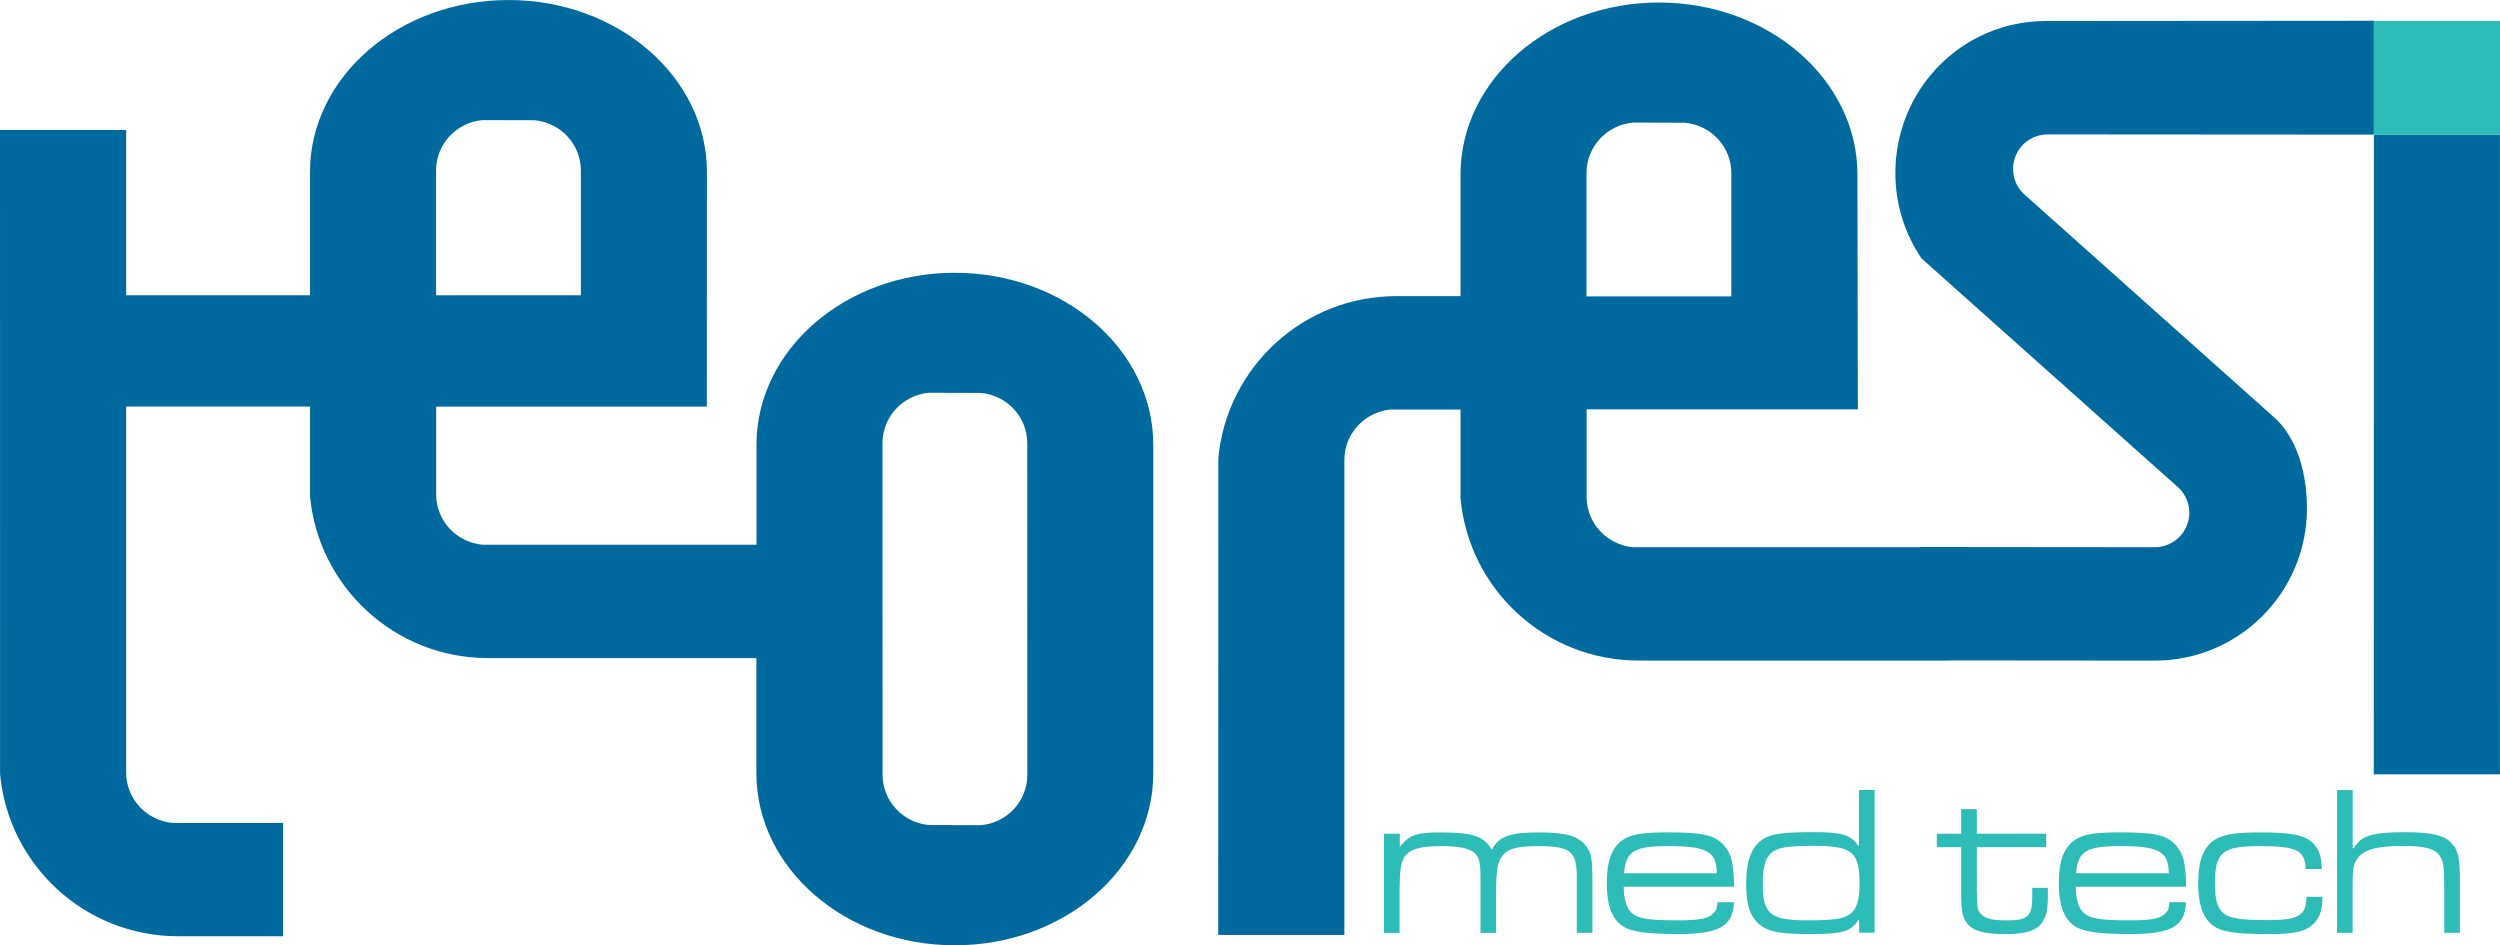 <?xml version="1.0" encoding="UTF-8"?>
<svg id="Layer_2" data-name="Layer 2" xmlns="http://www.w3.org/2000/svg" viewBox="0 0 761.58 287.96">
  <defs>
    <style>
      .cls-1 {
        fill: #006a9f;
      }

      .cls-1, .cls-2 {
        stroke-width: 0px;
      }

      .cls-2 {
        fill: #2ebcb9;
      }
    </style>
  </defs>
  <g id="Layer_1-2" data-name="Layer 1">
    <g>
      <polygon class="cls-1" points="761.57 41.02 761.56 235.88 723.12 235.88 723.17 41.02 761.57 41.02"/>
      <path class="cls-1" d="M290.9,83.09c-33.39,0-60.45,23.47-60.45,52.42v30.43h-83.5c-7.86-.75-14.08-7.28-14.08-15.33v-26.75s82.46,0,82.46,0l.03-71.42c0-28.96-27.06-52.43-60.46-52.43s-60.47,23.48-60.47,52.43v37.51s-56,0-56,0v-50.34H0l.02,196.21c2.56,27.7,25.85,49.38,54.21,49.39h.01s32,.01,32,.01v-34.53h-33.74c-7.84-.76-14.07-7.29-14.07-15.34v-111.5h56v27.24c2.57,27.7,25.86,49.38,54.22,49.39h.01s81.76.01,81.76.01v35.06c0,28.94,27.06,52.42,60.45,52.42s60.46-23.48,60.46-52.43v-100.02c0-28.96-27.06-52.42-60.46-52.42ZM146.9,36.59l15.97.04c7.84.73,14.08,7.28,14.08,15.32v37.99h-44.1v-38.03c-.01-8.05,6.21-14.58,14.06-15.32ZM298.89,251.38l-15.95-.05c-7.86-.74-14.08-7.27-14.08-15.32v-2.34l-.02-98.69c0-8.05,6.22-14.58,14.08-15.33l15.95.05c7.85.75,14.07,7.28,14.07,15.32v2.34s.02,98.7.02,98.7c0,8.04-6.21,14.57-14.07,15.32Z"/>
      <path class="cls-1" d="M623.74,40.94l99.43.07V6.32l-99.87.08c-25.59,0-45.91,20.75-45.91,46.35,0,9.62,2.94,18.56,7.97,25.97l78.5,70.04c1.9,1.91,3.08,4.53,3.08,7.42,0,5.81-4.72,10.52-10.53,10.52l-71.45-.07v.06h-87.54c-7.86-.74-14.08-7.27-14.08-15.32v-26.67s82.62,0,82.62,0l-.12-71.57v.07c0-28.97-27.07-52.43-60.46-52.43s-60.46,23.47-60.46,52.43v37.01h-19.56c-28.36.02-51.66,21.7-54.22,49.39l-.03,145.2h38.43v-144.72c.01-8.04,6.24-14.58,14.09-15.33h21.3v27.11c2.56,27.69,25.85,49.36,54.21,49.37h.02s94.31.01,94.31.01l.05-.05,62.89.06c25.61,0,46.36-20.75,46.36-46.35,0-9.63-2.42-20.26-9.22-27.07l-77.24-68.94c-1.9-1.91-3.06-4.54-3.06-7.45,0-5.8,4.69-10.49,10.49-10.49ZM497.37,37.34l15.96.05c7.85.75,14.09,7.28,14.09,15.33v37.58h-44.11v-37.61c-.01-8.05,6.21-14.59,14.06-15.34Z"/>
      <rect class="cls-2" x="723.17" y="6.37" width="38.42" height="34.65"/>
      <g>
        <path class="cls-2" d="M426.42,253.97v3.98c3-3.65,5.02-4.37,12.39-4.37,9.84,0,13.24,1.17,15.65,5.28,1.96-3.98,5.41-5.28,14.08-5.28,8.21,0,11.67.91,14.21,3.65,1.96,2.22,2.35,3.98,2.35,11.02v15.91h-4.76v-16.95c0-7.95-1.89-9.45-11.87-9.45-6.06,0-8.93.72-10.56,2.67-1.7,1.96-2.15,4.5-2.15,11.87v11.87h-4.76v-16.95c0-4.37-.39-6-1.63-7.24-1.7-1.56-4.63-2.22-10.3-2.22-6.06,0-9.06.78-10.82,2.74-1.5,1.7-1.89,4.3-1.89,11.8v11.87h-4.76v-30.19h4.82Z"/>
        <path class="cls-2" d="M528.2,274.83c-.2,7.24-4.43,9.71-16.69,9.71-10.43,0-15.06-.72-17.73-2.8-2.87-2.22-4.3-6.39-4.3-12.58,0-7.37,1.76-11.61,5.67-13.76,2.48-1.37,5.93-1.83,13.24-1.83,10.43,0,14.02.85,16.82,3.98,2.28,2.67,2.93,5.41,3.06,12.58h-33.64c.13,3.91.78,6.26,2.22,7.76,1.83,1.89,5.09,2.48,14.15,2.48,6.85,0,9.52-.52,11.08-2.28.78-.78.91-1.3,1.11-3.26h5.02ZM522.98,266.03c-.06-6.65-3-8.28-14.74-8.28-10.43,0-12.97,1.56-13.5,8.28h28.23Z"/>
        <path class="cls-2" d="M571.04,284.15h-4.69v-3.85h-.26c-2.28,3.52-4.83,4.24-14.54,4.24-8.41,0-11.93-.52-14.6-2.22-3.59-2.35-5.02-6.06-5.02-13.17s1.7-11.54,5.54-13.76c2.48-1.43,6.19-1.89,15.26-1.89,8.35,0,11.15.85,13.24,4.04h.33v-16.89h4.76v43.49ZM540,259.51c-2.15,1.56-3,4.3-3,9.65,0,9.39,2.28,11.21,13.76,11.21,7.63,0,10.82-.46,12.71-1.83,2.15-1.56,3-4.17,3-9.19,0-9.91-2.09-11.67-14.15-11.67-7.43,0-10.43.46-12.32,1.83Z"/>
        <path class="cls-2" d="M602.21,246.47v7.5h21.12v4.11h-21.12v13.04c.13,5.74.13,5.93,1.11,7.17,1.24,1.5,3.39,2.09,7.95,2.09,4.24,0,5.87-.46,6.91-2.09.72-1.11.91-2.22.91-5.93v-1.89h4.76v1.89c0,4.7-.39,6.65-1.63,8.48-1.76,2.67-5.02,3.72-11.41,3.72s-9.91-.98-11.67-3.39c-1.3-1.83-1.7-3.72-1.7-8.48v-14.6h-7.43v-4.11h7.43v-7.5h4.76Z"/>
        <path class="cls-2" d="M665.91,274.83c-.2,7.24-4.43,9.71-16.69,9.71-10.43,0-15.06-.72-17.74-2.8-2.87-2.22-4.3-6.39-4.3-12.58,0-7.37,1.76-11.61,5.67-13.76,2.48-1.37,5.93-1.83,13.24-1.83,10.43,0,14.02.85,16.82,3.98,2.28,2.67,2.93,5.41,3.06,12.58h-33.64c.13,3.91.78,6.26,2.22,7.76,1.83,1.89,5.09,2.48,14.15,2.48,6.85,0,9.52-.52,11.08-2.28.78-.78.91-1.3,1.11-3.26h5.02ZM660.69,266.03c-.07-6.65-3-8.28-14.74-8.28-10.43,0-12.97,1.56-13.5,8.28h28.23Z"/>
        <path class="cls-2" d="M707.51,273.2c-.07,4.04-.78,6.19-2.54,8.02-2.35,2.48-5.74,3.33-13.56,3.33-10.76,0-14.93-.65-17.6-2.87-2.8-2.28-4.17-6.32-4.17-12.58,0-7.24,1.76-11.48,5.54-13.56,2.61-1.43,6.13-1.96,13.37-1.96,9.65,0,13.76.85,16.17,3.39,1.76,1.76,2.41,3.85,2.61,7.76h-4.96c-.13-5.67-2.74-6.98-13.82-6.98-11.67,0-13.82,1.83-13.82,11.67,0,5.41,1.17,8.35,3.91,9.58,1.89.91,5.54,1.3,11.87,1.3,9.78,0,11.93-1.24,12.13-7.11h4.89Z"/>
        <path class="cls-2" d="M716.7,240.67v17.74h.39c2.02-3.78,5.48-4.89,15.32-4.89,8.35,0,12.06.85,14.41,3.33,2.02,2.09,2.54,4.43,2.54,11.61v15.71h-4.76v-14.21c0-6.26-.26-7.89-1.7-9.65-1.57-1.89-4.56-2.61-11.08-2.61-7.37,0-11.21.98-13.24,3.33-1.63,1.83-1.89,3.2-1.89,8.93v14.21h-4.76v-43.49h4.76Z"/>
      </g>
    </g>
  </g>
</svg>